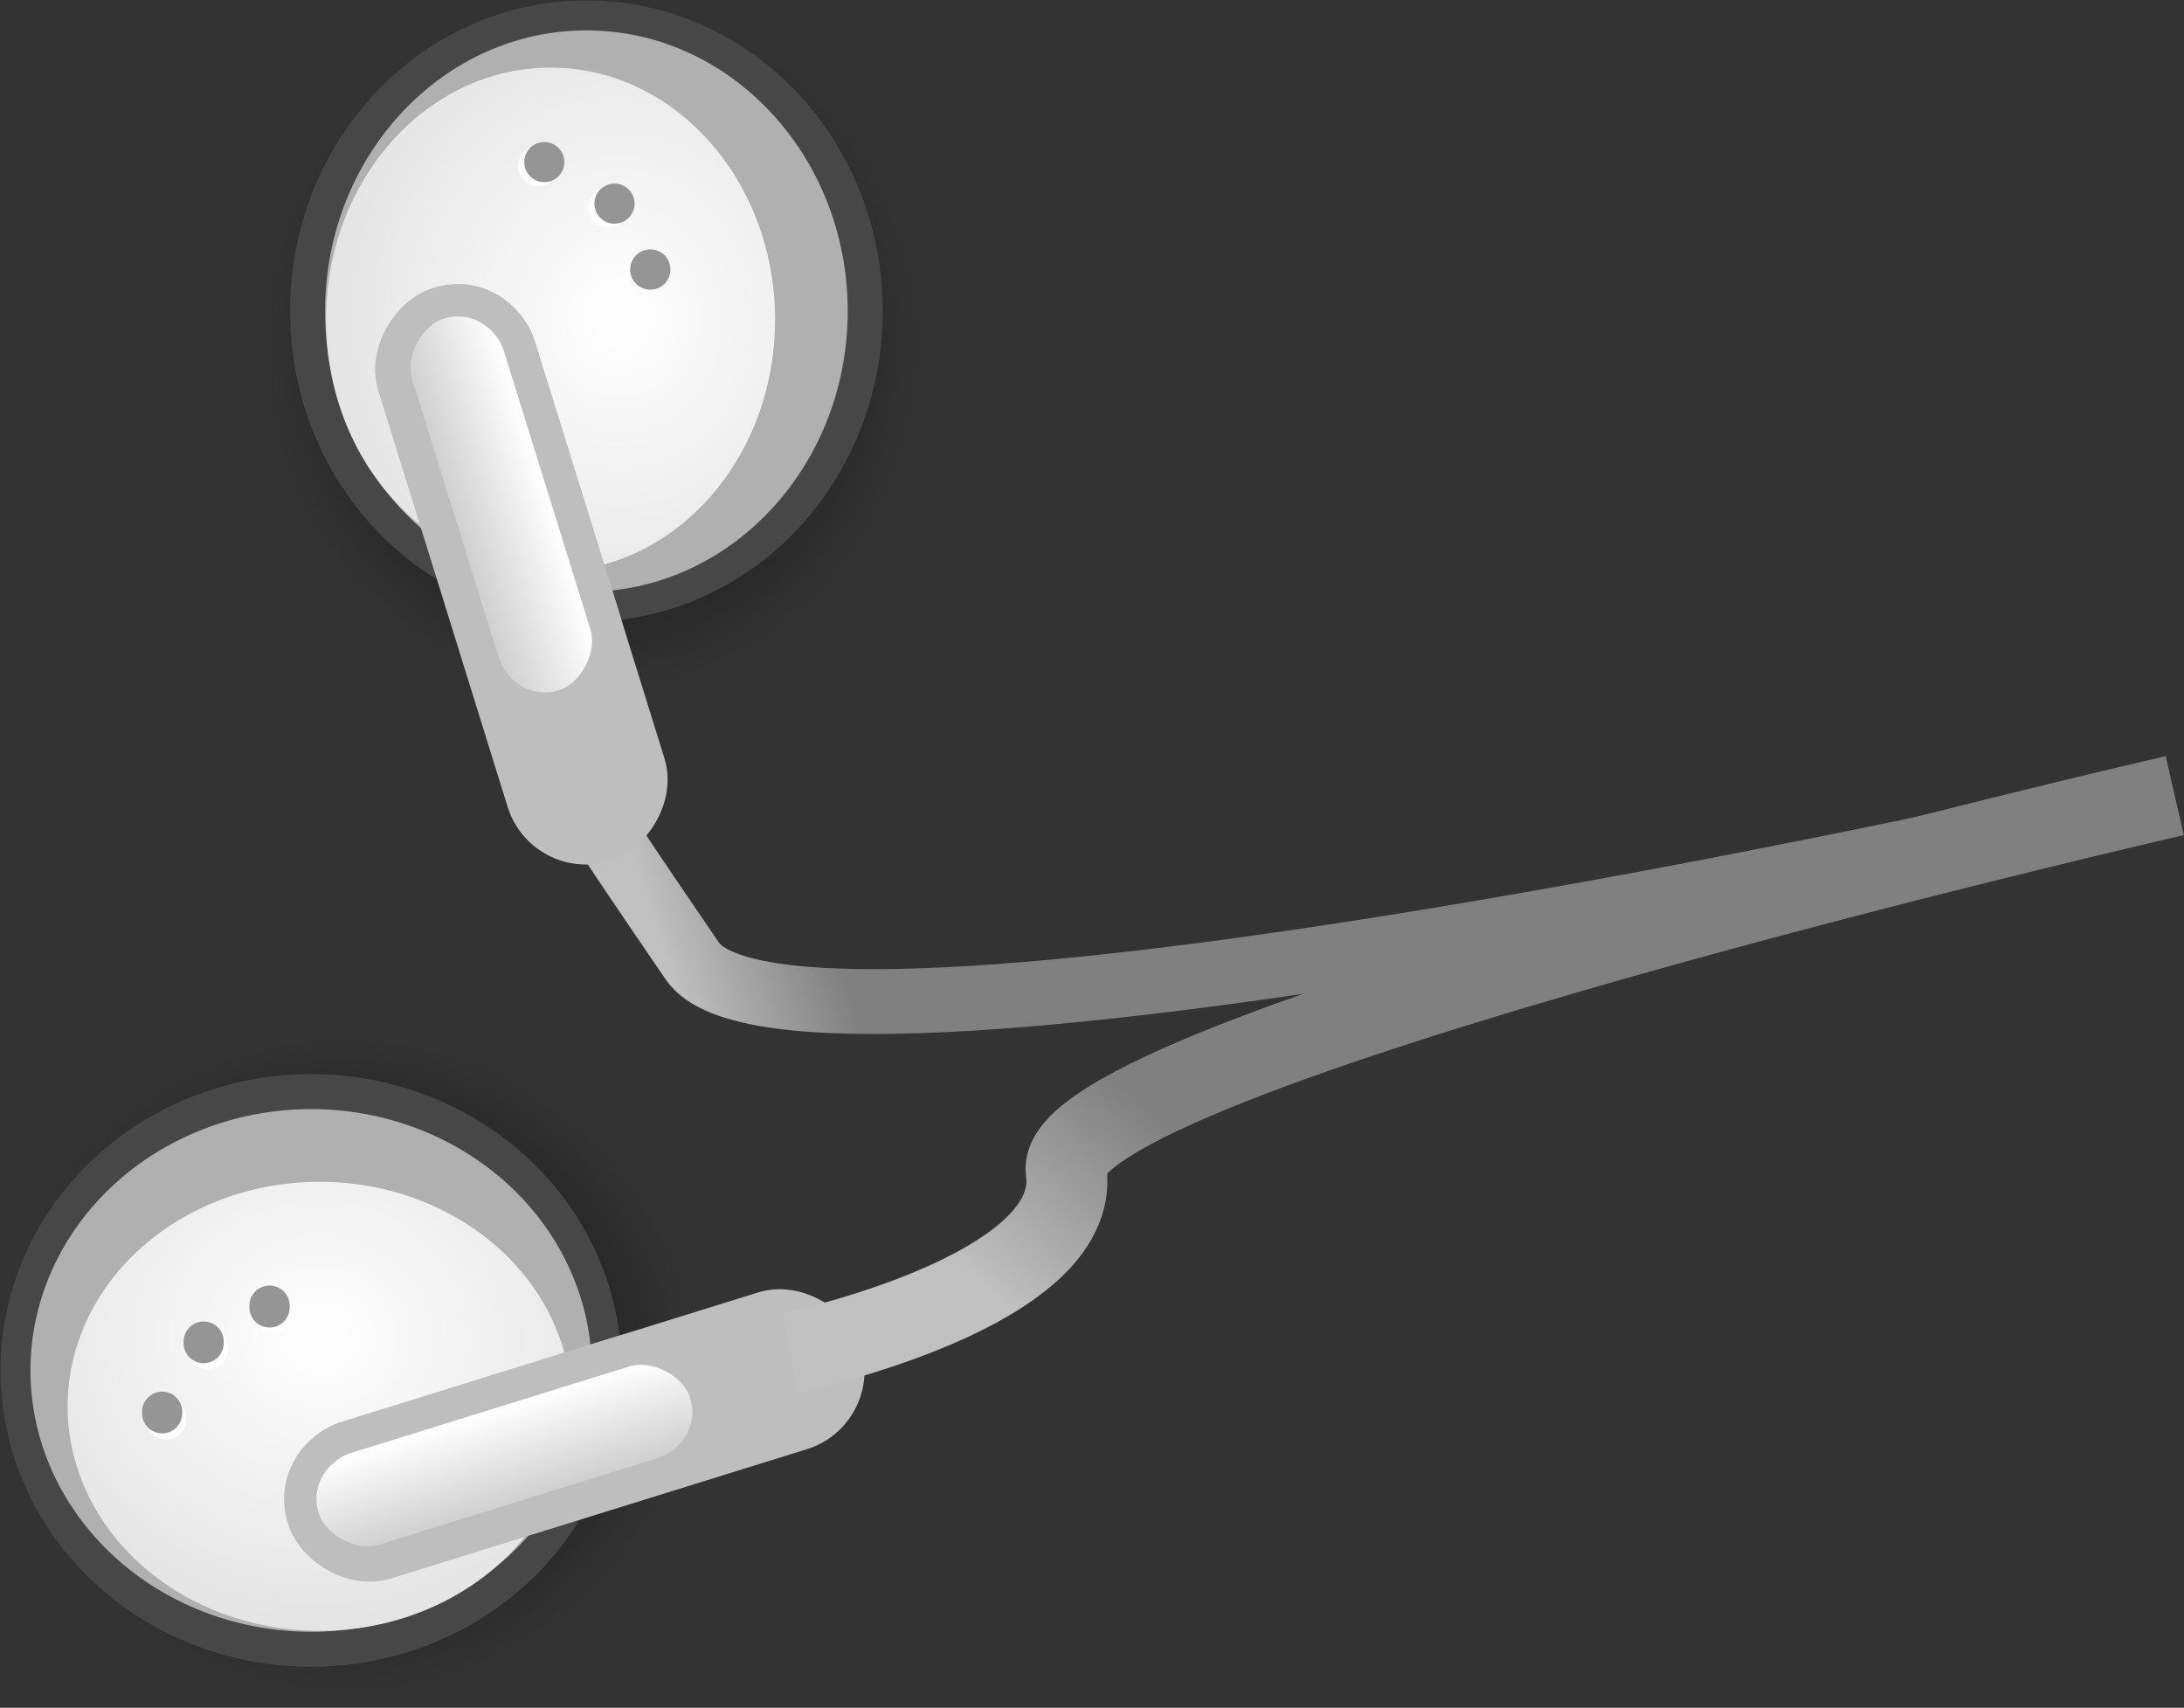 <?xml version="1.0" encoding="UTF-8"?><svg xmlns="http://www.w3.org/2000/svg" xmlns:xlink="http://www.w3.org/1999/xlink" height="52.7" preserveAspectRatio="xMidYMid meet" version="1.0" viewBox="8.3 -9.2 67.4 52.7" width="67.4" zoomAndPan="magnify"><rect x="8.3" y="-9.2" width="67.4" height="52.7" fill="#333333" stroke="none"/><defs><linearGradient gradientTransform="matrix(1.249 0 0 1.251 -17.814 -14.113)" gradientUnits="userSpaceOnUse" id="f" x1="48.868" x2="44.977" xlink:actuate="onLoad" xlink:show="other" xlink:type="simple" xmlns:xlink="http://www.w3.org/1999/xlink" y1="30.961" y2="35.436"><stop offset="0" stop-color="gray"/><stop offset="1" stop-color="silver"/></linearGradient><linearGradient gradientTransform="translate(-2.383 -23.786)" gradientUnits="userSpaceOnUse" id="d" x1="43.462" x2="44.977" xlink:actuate="onLoad" xlink:show="other" xlink:type="simple" xmlns:xlink="http://www.w3.org/1999/xlink" y1="30.561" y2="35.436"><stop offset="0" stop-color="gray"/><stop offset="1" stop-color="silver"/></linearGradient><linearGradient gradientTransform="translate(4.785 -23.421)" gradientUnits="userSpaceOnUse" id="e" x1="20.466" x2="20.496" xlink:actuate="onLoad" xlink:show="other" xlink:type="simple" xmlns:xlink="http://www.w3.org/1999/xlink" y1="46.393" y2="49.641"><stop offset="0" stop-color="#fff"/><stop offset="1" stop-color="#cbcbcb"/></linearGradient><linearGradient gradientTransform="translate(-6.304 -6.672)" gradientUnits="userSpaceOnUse" id="c" x1="20.466" x2="20.496" xlink:actuate="onLoad" xlink:show="other" xlink:type="simple" xmlns:xlink="http://www.w3.org/1999/xlink" y1="46.393" y2="49.641"><stop offset="0" stop-color="#fff"/><stop offset="1" stop-color="#cbcbcb"/></linearGradient><radialGradient cx="32.35" cy="41.432" gradientTransform="matrix(1.535 0 0 1.256 -17.321 -10.994)" gradientUnits="userSpaceOnUse" id="b" r="8.254" xlink:actuate="onLoad" xlink:show="other" xlink:type="simple" xmlns:xlink="http://www.w3.org/1999/xlink"><stop offset="0" stop-color="#fff"/><stop offset="1" stop-color="#ddd"/></radialGradient><radialGradient cx="32.35" cy="42.962" gradientTransform="matrix(1 0 0 .807 0 8.3)" gradientUnits="userSpaceOnUse" id="a" r="7.778" xlink:actuate="onLoad" xlink:show="other" xlink:type="simple" xmlns:xlink="http://www.w3.org/1999/xlink"><stop offset="0"/><stop offset="1" stop-opacity="0"/></radialGradient></defs><g display="block" fill-rule="evenodd"><g stroke-width=".788"><path d="m40.128 42.962a7.778 6.276 0 1 1 -15.556 0 7.778 6.276 0 1 1 15.556 0z" fill="url(#a)" transform="matrix(1.373 0 0 1.604 -25.448 -36.017)"/><g id="change1_1"><path d="m40.128 42.962a7.778 6.276 0 1 1 -15.556 0 7.778 6.276 0 1 1 15.556 0z" fill="#b0b0b0" stroke="#474747" transform="matrix(1.173 0 0 1.371 -20.045 -25.811)"/></g></g><path d="m40.128 42.962a7.778 6.276 0 1 1 -15.556 0 7.778 6.276 0 1 1 15.556 0z" fill="url(#b)" transform="matrix(1 0 0 1.104 -14.185 -13.233)"/><g id="change2_1"><rect fill="#bebebe" height="4.066" rx="2.033" ry="2.033" stroke="#bebebe" transform="rotate(-17.268)" width="17.501" x="5.691" y="39.209"/></g><g id="change3_1"><path d="m26.87 40.84a0.619 0.619 0 1 1 -1.237 0 0.619 0.619 0 1 1 1.237 0z" fill="#fff" transform="translate(-12.822 -6.264)"/></g><g id="change4_1"><path d="m26.87 40.84a0.619 0.619 0 1 1 -1.237 0 0.619 0.619 0 1 1 1.237 0z" fill="#959595" transform="translate(-12.947 -6.452)"/></g><g id="change3_2"><path d="m26.87 40.84a0.619 0.619 0 1 1 -1.237 0 0.619 0.619 0 1 1 1.237 0z" fill="#fff" transform="translate(-11.541 -8.43)"/></g><g id="change4_2"><path d="m26.87 40.84a0.619 0.619 0 1 1 -1.237 0 0.619 0.619 0 1 1 1.237 0z" fill="#959595" transform="translate(-11.666 -8.617)"/></g><g id="change3_3"><path d="m26.87 40.84a0.619 0.619 0 1 1 -1.237 0 0.619 0.619 0 1 1 1.237 0z" fill="#fff" transform="translate(-9.508 -9.534)"/></g><g id="change5_1"><path d="m26.87 40.84a0.619 0.619 0 1 1 -1.237 0 0.619 0.619 0 1 1 1.237 0z" fill="#c4c4c4" transform="translate(-9.633 -9.722)"/></g><g id="change4_3"><path d="m26.87 40.84a0.619 0.619 0 1 1 -1.237 0 0.619 0.619 0 1 1 1.237 0z" fill="#959595" transform="translate(-9.633 -9.722)"/></g><rect fill="url(#c)" height="3.962" rx="2.033" ry="1.947" stroke="#bebebe" transform="rotate(-17.268)" width="12.998" x="5.691" y="39.209"/></g><g><g display="block" fill-rule="evenodd"><g stroke-width=".788"><path d="m40.128 42.962c0 3.466-3.482 6.276-7.778 6.276s-7.778-2.81-7.778-6.276 3.482-6.276 7.778-6.276 7.778 2.81 7.778 6.276z" fill="url(#a)" transform="matrix(0 1.373 -1.604 0 95.503 -42.95)"/><g id="change1_2"><path d="m40.128 42.962c0 3.466-3.482 6.276-7.778 6.276s-7.778-2.81-7.778-6.276 3.482-6.276 7.778-6.276 7.778 2.81 7.778 6.276z" fill="#b0b0b0" stroke="#474747" transform="matrix(0 1.173 -1.371 0 85.298 -37.547)"/></g></g><path d="m40.128 42.962c0 3.466-3.482 6.276-7.778 6.276s-7.778-2.81-7.778-6.276 3.482-6.276 7.778-6.276 7.778 2.81 7.778 6.276z" fill="url(#b)" transform="matrix(0 1 -1.104 0 72.72 -31.686)"/></g><path d="m39.69 13.138s-0.568 0.443 3.885-2.603-4.41-42.35-4.41-42.35" fill="none" stroke="url(#d)" stroke-width="2" transform="rotate(90 31.66 8.541)"/><g display="block" fill-rule="evenodd" transform="rotate(90 31.66 8.541)"><g id="change2_2"><rect fill="#bebebe" height="4.066" rx="2.033" ry="2.033" stroke="#bebebe" transform="rotate(-17.268)" width="17.501" x="16.779" y="22.46"/></g><g id="change3_4"><path d="m26.87 40.84c0 0.342-0.277 0.619-0.619 0.619s-0.619-0.277-0.619-0.619 0.277-0.619 0.619-0.619 0.619 0.277 0.619 0.619z" fill="#fff" transform="translate(-7.205 -25.55)"/></g><g id="change4_4"><path d="m26.87 40.84c0 0.342-0.277 0.619-0.619 0.619s-0.619-0.277-0.619-0.619 0.277-0.619 0.619-0.619 0.619 0.277 0.619 0.619z" fill="#959595" transform="translate(-7.33 -25.737)"/></g><g id="change3_5"><path d="m26.87 40.84c0 0.342-0.277 0.619-0.619 0.619s-0.619-0.277-0.619-0.619 0.277-0.619 0.619-0.619 0.619 0.277 0.619 0.619z" fill="#fff" transform="translate(-5.923 -27.715)"/></g><g id="change4_5"><path d="m26.87 40.84c0 0.342-0.277 0.619-0.619 0.619s-0.619-0.277-0.619-0.619 0.277-0.619 0.619-0.619 0.619 0.277 0.619 0.619z" fill="#959595" transform="translate(-6.048 -27.903)"/></g><g id="change3_6"><path d="m26.87 40.84c0 0.342-0.277 0.619-0.619 0.619s-0.619-0.277-0.619-0.619 0.277-0.619 0.619-0.619 0.619 0.277 0.619 0.619z" fill="#fff" transform="translate(-3.89 -28.82)"/></g><g id="change5_2"><path d="m26.87 40.84c0 0.342-0.277 0.619-0.619 0.619s-0.619-0.277-0.619-0.619 0.277-0.619 0.619-0.619 0.619 0.277 0.619 0.619z" fill="#c4c4c4" transform="translate(-4.015 -29.007)"/></g><g id="change4_6"><path d="m26.87 40.84c0 0.342-0.277 0.619-0.619 0.619s-0.619-0.277-0.619-0.619 0.277-0.619 0.619-0.619 0.619 0.277 0.619 0.619z" fill="#959595" transform="translate(-4.015 -29.007)"/></g><rect fill="url(#e)" height="3.962" rx="2.033" ry="1.947" stroke="#bebebe" transform="rotate(-17.268)" width="12.998" x="16.779" y="22.46"/></g></g><path d="m32.698 32.548s9.018-1.871 8.506-5.601c-0.497-3.621 34.21-11.596 34.21-11.596" fill="none" stroke="url(#f)" stroke-width="2.5"/></svg>